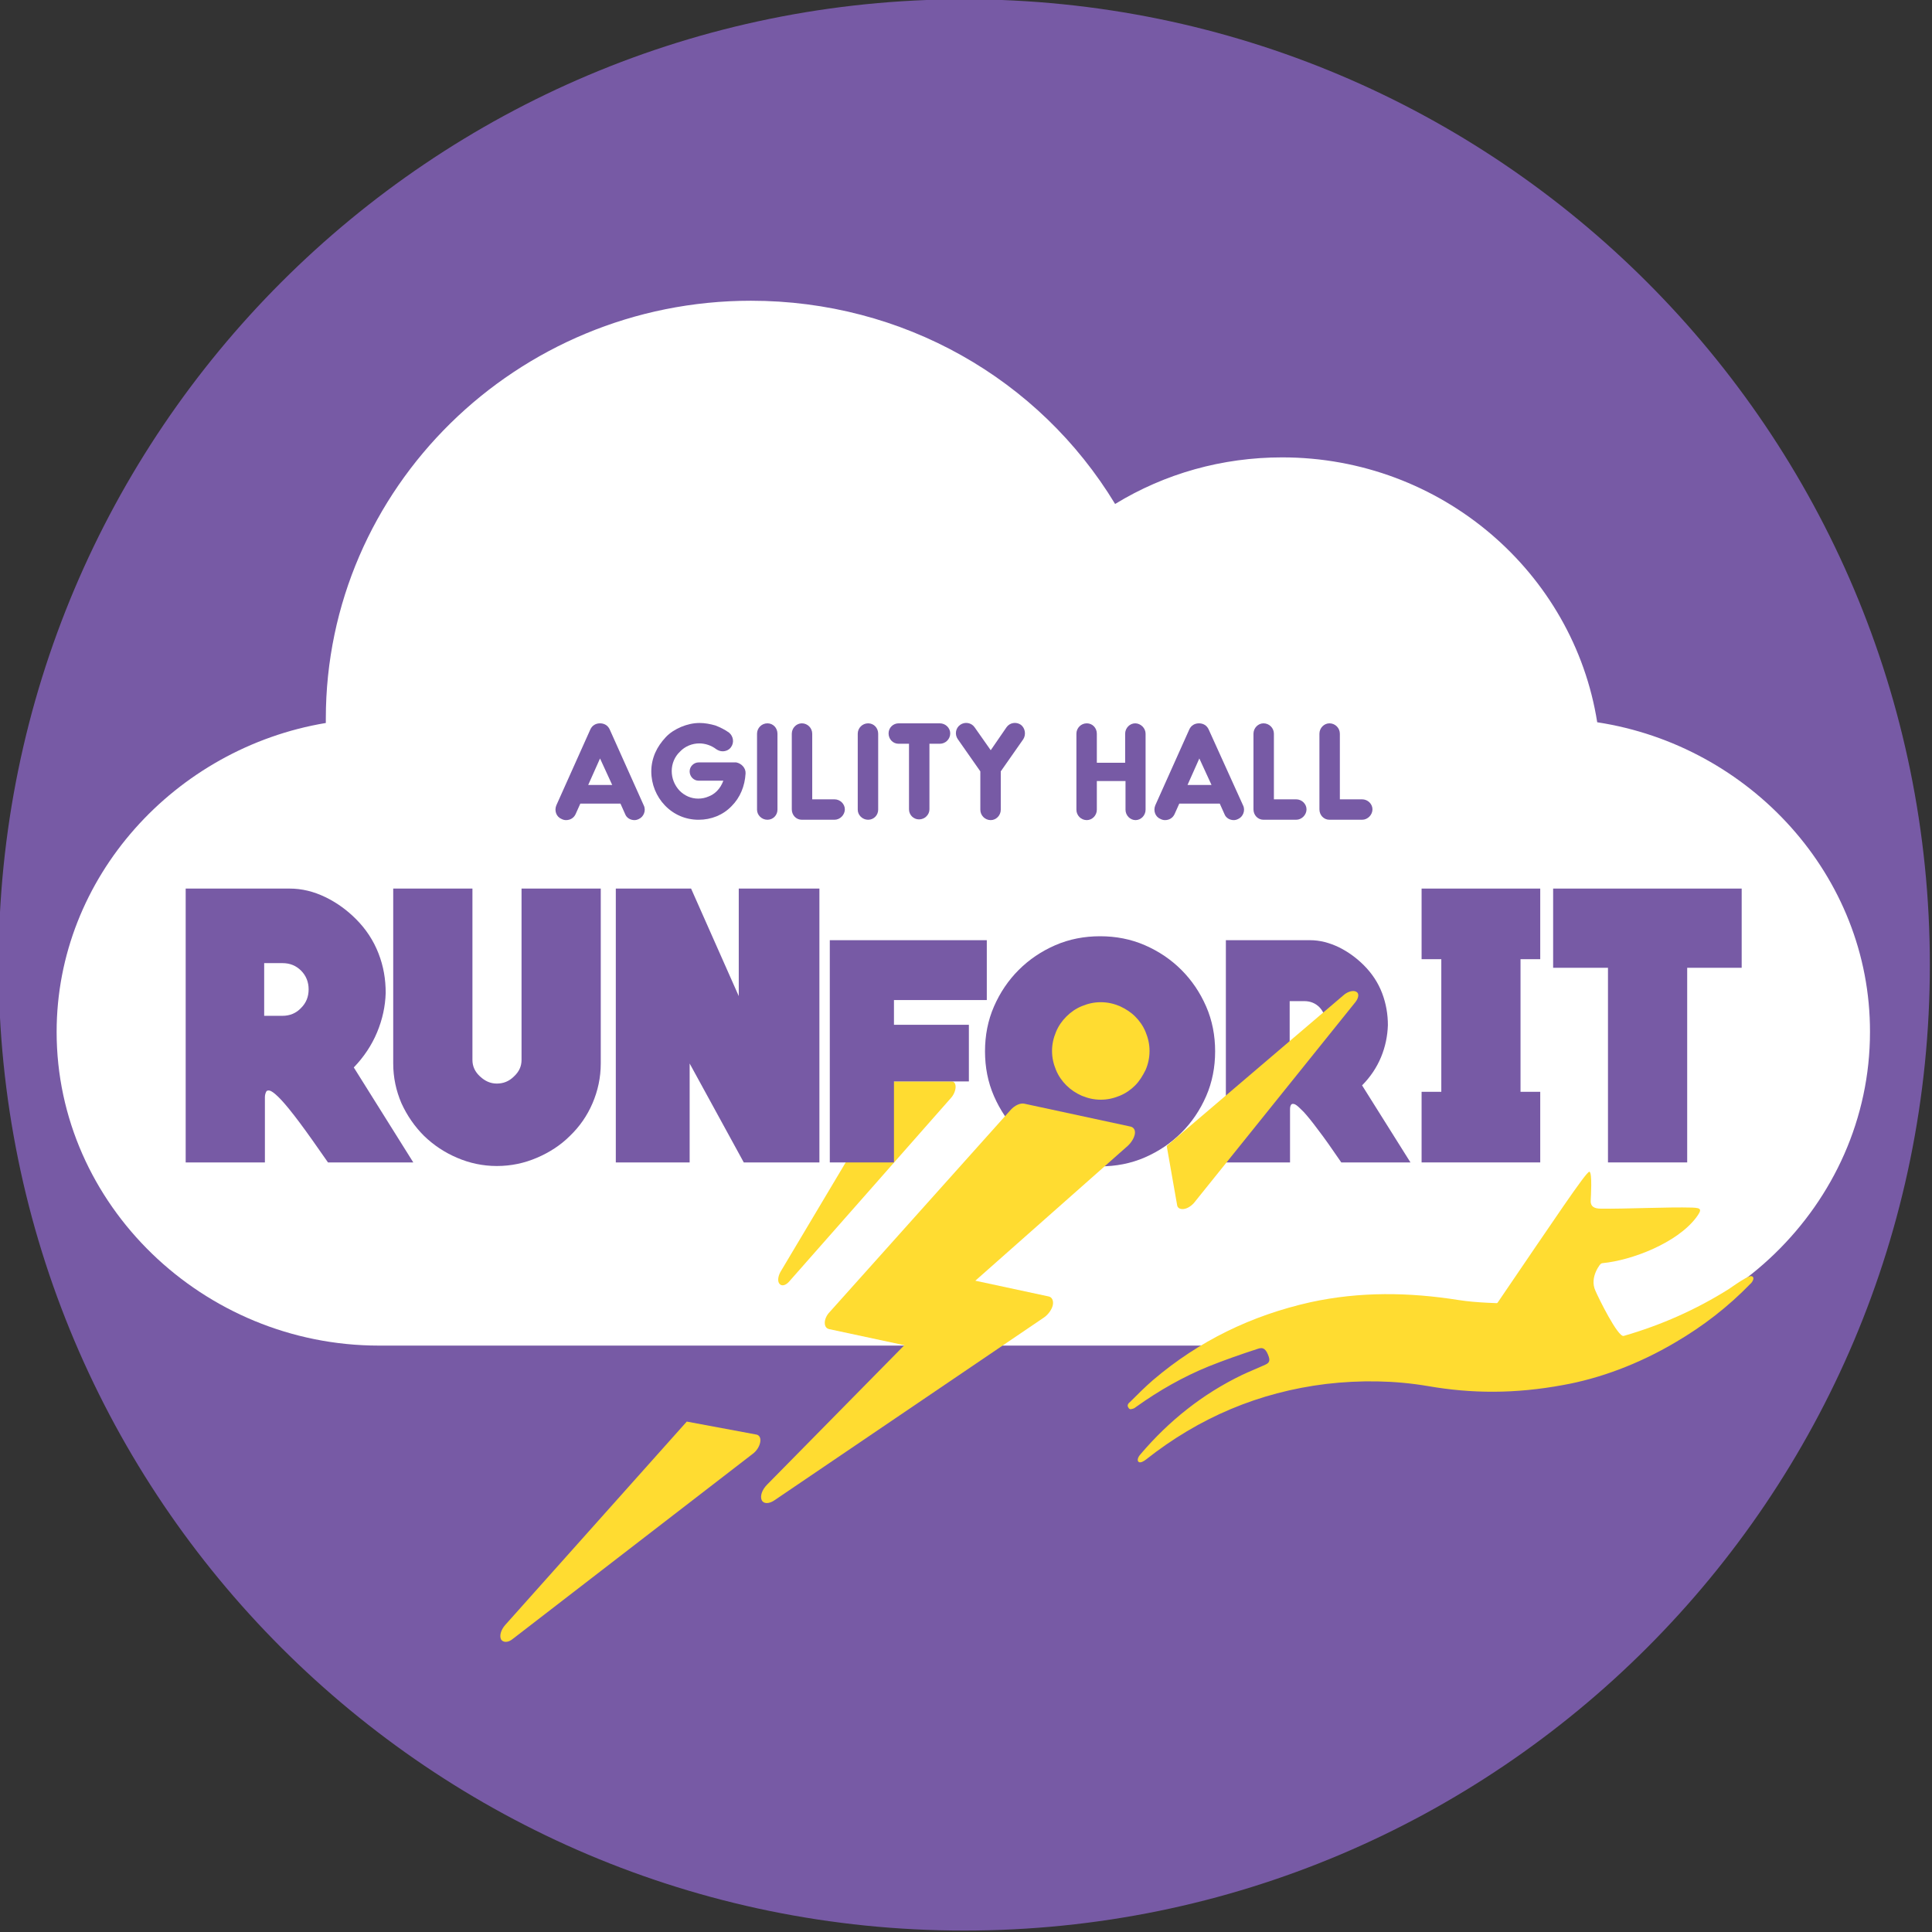 <svg width="372" height="372" viewBox="0 0 372 372" fill="none" xmlns="http://www.w3.org/2000/svg">
	<rect x="0" y="0" width="372" height="372" fill="#333333" stroke="none"/>
	<g clip-path="url(#clip0_9024_16915)">
		<path d="M185.656 371.723C288.342 371.723 371.587 288.479 371.587 185.792C371.587 83.106 288.342 -0.139 185.656 -0.139C82.969 -0.139 -0.275 83.106 -0.275 185.792C-0.275 288.479 82.969 371.723 185.656 371.723Z" fill="#775AA5" />
		<path d="M307.538 139.07C302.983 110.221 277.516 88.067 246.872 88.067C235.347 88.067 224.304 91.172 214.711 97.039C200.079 72.883 173.784 57.906 144.59 57.906C99.453 57.906 62.736 94.002 62.736 138.38C62.736 138.656 62.736 138.932 62.736 139.208C33.749 144.039 10.904 168.885 10.904 198.7C10.904 231.966 39.132 259.09 72.95 259.09H298.014C331.832 259.09 360.06 232.035 360.06 198.7C360.129 168.609 336.939 143.556 307.538 139.07Z" fill="white" />
		<path d="M150.25 244.941C149.767 245.838 149.698 246.805 150.112 247.219C150.526 247.702 151.285 247.495 151.906 246.805L183.171 211.33C183.654 210.778 183.999 209.95 183.999 209.26C183.999 208.569 183.654 208.155 183.102 208.224H172.128L150.25 244.941Z" fill="#FFDC31" />
		<path d="M212.019 212.779C217.622 212.779 222.164 208.237 222.164 202.634C222.164 197.031 217.622 192.488 212.019 192.488C206.415 192.488 201.873 197.031 201.873 202.634C201.873 208.237 206.415 212.779 212.019 212.779Z" fill="#FFDC31" />
		<path d="M79.578 223.821H63.152C60.943 220.646 59.149 218.092 57.699 216.16C56.25 214.227 55.077 212.778 54.179 211.812C53.282 210.845 52.592 210.293 52.178 210.086C51.764 209.879 51.419 209.948 51.281 210.155C51.143 210.431 51.005 210.776 51.005 211.26C51.005 211.743 51.005 212.157 51.005 212.502V223.821H35.752V171.092H55.767C58.113 171.092 60.391 171.644 62.669 172.748C64.946 173.852 66.879 175.302 68.535 176.958C70.467 178.891 71.917 181.099 72.883 183.584C73.849 186.068 74.263 188.553 74.263 191.176C74.194 193.729 73.642 196.283 72.607 198.767C71.572 201.252 70.053 203.53 68.121 205.531L79.578 223.821ZM59.425 190.485C59.425 189.105 58.942 187.863 57.975 186.897C57.009 185.93 55.836 185.447 54.386 185.447H50.867V195.593H54.386C55.767 195.593 57.009 195.11 57.975 194.074C58.942 193.108 59.425 191.935 59.425 190.485Z" fill="#775AA5" />
		<path d="M115.674 171.092V204.772C115.674 207.464 115.121 210.017 114.086 212.433C113.051 214.848 111.602 216.919 109.738 218.713C107.944 220.508 105.804 221.888 103.389 222.923C100.973 223.959 98.419 224.511 95.659 224.511C92.967 224.511 90.413 223.959 87.998 222.923C85.582 221.888 83.512 220.508 81.648 218.713C79.854 216.919 78.404 214.848 77.3 212.433C76.265 210.017 75.713 207.464 75.713 204.772V171.092H90.966V204.082C90.966 205.324 91.449 206.359 92.415 207.257C93.381 208.154 94.416 208.637 95.659 208.637C96.901 208.637 98.005 208.223 98.972 207.257C99.938 206.359 100.421 205.324 100.421 204.082V171.092H115.674Z" fill="#775AA5" />
		<path d="M157.774 171.092V223.821H143.211L132.79 204.772V223.821H118.572V171.092H133.066L142.245 191.797V171.092H157.774Z" fill="#775AA5" />
		<path d="M190.005 181.1V192.557H172.129V197.319H186.554V208.224H172.129V223.822H159.775V181.031H190.005V181.1Z" fill="#775AA5" />
		<path d="M211.815 180.271C214.851 180.271 217.75 180.824 220.442 181.997C223.133 183.17 225.48 184.758 227.481 186.759C229.483 188.761 231.07 191.107 232.243 193.799C233.417 196.49 233.969 199.389 233.969 202.426C233.969 205.463 233.417 208.361 232.243 211.053C231.07 213.745 229.483 216.091 227.481 218.093C225.48 220.094 223.133 221.681 220.442 222.855C217.75 224.028 214.851 224.58 211.815 224.58C208.778 224.58 205.879 224.028 203.187 222.855C200.496 221.681 198.149 220.094 196.148 218.093C194.146 216.091 192.559 213.745 191.386 211.053C190.212 208.361 189.66 205.463 189.66 202.426C189.66 199.389 190.212 196.49 191.386 193.799C192.559 191.107 194.146 188.761 196.148 186.759C198.149 184.758 200.496 183.17 203.187 181.997C205.879 180.824 208.778 180.271 211.815 180.271ZM221.339 202.357C221.339 201.046 221.063 199.872 220.58 198.699C220.097 197.526 219.406 196.559 218.578 195.731C217.75 194.903 216.784 194.282 215.61 193.73C214.437 193.247 213.264 192.971 211.953 192.971C210.641 192.971 209.468 193.247 208.295 193.73C207.121 194.213 206.155 194.903 205.327 195.731C204.499 196.559 203.809 197.526 203.325 198.699C202.842 199.872 202.566 201.046 202.566 202.357C202.566 203.668 202.842 204.841 203.325 206.015C203.809 207.188 204.499 208.154 205.327 208.982C206.155 209.811 207.19 210.501 208.295 210.984C209.468 211.467 210.641 211.743 211.953 211.743C213.264 211.743 214.437 211.467 215.61 210.984C216.784 210.501 217.75 209.811 218.578 208.982C219.406 208.154 220.028 207.119 220.58 206.015C221.063 204.91 221.339 203.668 221.339 202.357Z" fill="#775AA5" />
		<path d="M271.581 223.822H258.26C256.466 221.199 255.017 219.128 253.843 217.61C252.67 216.023 251.773 214.918 251.014 214.09C250.255 213.331 249.771 212.848 249.357 212.641C249.012 212.503 248.736 212.503 248.598 212.71C248.46 212.917 248.391 213.193 248.391 213.607C248.391 214.021 248.391 214.366 248.391 214.642V223.822H236.037V181.031H252.256C254.119 181.031 255.983 181.514 257.846 182.412C259.641 183.309 261.228 184.482 262.609 185.862C264.196 187.45 265.369 189.244 266.128 191.246C266.888 193.247 267.233 195.318 267.233 197.388C267.164 199.459 266.75 201.529 265.921 203.531C265.093 205.532 263.851 207.396 262.263 208.983L271.581 223.822ZM255.224 196.836C255.224 195.663 254.81 194.766 254.05 193.937C253.291 193.178 252.325 192.764 251.152 192.764H248.322V200.977H251.152C252.325 200.977 253.222 200.563 254.05 199.735C254.81 198.907 255.224 197.94 255.224 196.836Z" fill="#775AA5" />
		<path d="M273.723 171.092H296.567V184.688H292.771V210.224H296.567V223.821H273.723V210.224H277.519V184.688H273.723V171.092Z" fill="#775AA5" />
		<path d="M335.354 171.092V186.344H324.863V223.821H309.61V186.344H299.051V171.092H335.354Z" fill="#775AA5" />
		<path d="M201.944 249.633L187.795 246.596L217.127 220.646C217.817 220.025 218.37 219.128 218.508 218.368C218.646 217.609 218.301 217.057 217.679 216.919L197.181 212.502C196.422 212.364 195.387 212.847 194.628 213.675L159.774 252.601C159.153 253.222 158.808 254.05 158.808 254.671C158.808 255.361 159.084 255.775 159.636 255.913L174.13 259.019L147.696 285.867C146.73 286.833 146.316 288.075 146.661 288.834C147.006 289.594 148.042 289.594 149.077 288.903L200.977 253.705C201.806 253.153 202.496 252.187 202.703 251.358C202.91 250.461 202.565 249.771 201.944 249.633Z" fill="#FFDC31" />
		<path d="M97.244 312.922C96.416 313.888 96.14 314.993 96.485 315.683C96.899 316.304 97.865 316.304 98.763 315.545L144.935 279.932C145.694 279.38 146.246 278.483 146.384 277.655C146.522 276.826 146.177 276.274 145.556 276.205L132.236 273.721L97.244 312.922Z" fill="#FFDC31" />
		<path d="M224.648 220.646L226.65 232.034C226.719 232.586 227.202 232.862 227.892 232.793C228.582 232.724 229.342 232.241 229.894 231.62L261.02 192.901C261.641 192.073 261.71 191.245 261.158 190.969C260.606 190.624 259.571 190.9 258.812 191.521L224.648 220.646Z" fill="#FFDC31" />
		<path d="M123.954 155.08C124.437 156.046 123.954 157.289 122.988 157.703C122.712 157.841 122.435 157.91 122.159 157.91C121.4 157.91 120.641 157.496 120.365 156.737L119.468 154.735H111.738L110.841 156.737C110.496 157.496 109.805 157.91 108.977 157.91C108.701 157.91 108.425 157.841 108.149 157.703C107.114 157.289 106.7 156.115 107.114 155.08L113.67 140.449C114.015 139.689 114.706 139.275 115.534 139.275C116.362 139.275 117.052 139.689 117.397 140.449L123.954 155.08ZM115.534 146.039L113.256 151.146H117.88L115.534 146.039Z" fill="#775AA5" />
		<path d="M143.556 148.938C143.418 151.354 142.52 153.563 140.864 155.219C139.208 156.944 136.93 157.842 134.514 157.842C132.03 157.842 129.752 156.875 128.027 155.081C126.371 153.355 125.404 151.009 125.404 148.524C125.404 147.282 125.68 146.04 126.163 144.935C126.647 143.831 127.337 142.865 128.165 141.968C128.993 141.07 130.028 140.449 131.133 139.966C132.306 139.483 133.479 139.207 134.722 139.207C135.757 139.207 136.792 139.414 137.758 139.69C138.656 140.035 139.622 140.518 140.381 141.07C141.209 141.761 141.416 143.003 140.726 143.9C140.381 144.383 139.76 144.659 139.139 144.659C138.725 144.659 138.31 144.521 137.896 144.245C136.999 143.555 135.826 143.141 134.653 143.141C133.272 143.141 131.892 143.693 130.926 144.728C129.89 145.695 129.338 147.075 129.338 148.455C129.338 149.905 129.89 151.216 130.857 152.251C131.823 153.217 133.065 153.77 134.445 153.77C135.136 153.77 135.826 153.632 136.447 153.355C136.999 153.148 137.551 152.803 138.034 152.32C138.586 151.768 139.001 151.078 139.277 150.319H134.514C133.548 150.319 132.789 149.491 132.789 148.524C132.789 147.558 133.617 146.799 134.514 146.799H141.554C141.623 146.799 141.692 146.799 141.761 146.799C142.797 147.006 143.625 147.903 143.556 148.938Z" fill="#775AA5" />
		<path d="M147.765 157.841C146.661 157.841 145.764 156.944 145.764 155.908V141.277C145.764 140.173 146.661 139.275 147.765 139.275C148.869 139.275 149.698 140.173 149.698 141.277V155.908C149.698 156.944 148.869 157.841 147.765 157.841Z" fill="#775AA5" />
		<path d="M160.67 153.907C161.774 153.907 162.672 154.804 162.672 155.839C162.672 156.875 161.774 157.841 160.67 157.841H154.39C153.285 157.841 152.457 156.944 152.457 155.839V141.277C152.457 140.173 153.354 139.275 154.39 139.275C155.494 139.275 156.391 140.173 156.391 141.277V153.907H160.67Z" fill="#775AA5" />
		<path d="M167.158 157.841C166.053 157.841 165.156 156.944 165.156 155.908V141.277C165.156 140.173 166.053 139.275 167.158 139.275C168.262 139.275 169.09 140.173 169.09 141.277V155.908C169.09 156.944 168.262 157.841 167.158 157.841Z" fill="#775AA5" />
		<path d="M180.961 139.275C182.065 139.275 182.963 140.173 182.963 141.208C182.963 142.312 182.065 143.209 180.961 143.209H178.96V155.839C178.96 156.875 178.062 157.772 176.958 157.772C175.854 157.772 175.026 156.875 175.026 155.839V143.209H173.024C171.92 143.209 171.092 142.312 171.092 141.208C171.092 140.104 171.989 139.275 173.024 139.275H180.961Z" fill="#775AA5" />
		<path d="M197.042 142.313L192.694 148.525V155.909C192.694 157.014 191.797 157.911 190.761 157.911C189.657 157.911 188.76 157.014 188.76 155.909V148.525L184.412 142.313C183.791 141.416 183.998 140.174 184.895 139.552C185.792 138.931 187.034 139.138 187.656 140.035L190.761 144.453L193.798 140.035C194.419 139.138 195.661 138.931 196.559 139.552C197.387 140.174 197.594 141.416 197.042 142.313Z" fill="#775AA5" />
		<path d="M220.578 141.277V155.908C220.578 157.013 219.681 157.91 218.646 157.91C217.61 157.91 216.713 157.013 216.713 155.908V150.387H211.192V155.908C211.192 157.013 210.295 157.91 209.259 157.91C208.155 157.91 207.258 157.013 207.258 155.908V141.277C207.258 140.173 208.155 139.275 209.259 139.275C210.364 139.275 211.192 140.173 211.192 141.277V146.867H216.644V141.277C216.644 140.173 217.541 139.275 218.577 139.275C219.612 139.275 220.578 140.173 220.578 141.277Z" fill="#775AA5" />
		<path d="M239.349 155.08C239.832 156.046 239.349 157.289 238.383 157.703C238.107 157.841 237.831 157.91 237.555 157.91C236.795 157.91 236.036 157.496 235.76 156.737L234.863 154.735H227.064L226.167 156.737C225.822 157.496 225.132 157.91 224.303 157.91C224.027 157.91 223.751 157.841 223.475 157.703C222.44 157.289 222.026 156.115 222.44 155.08L228.997 140.449C229.342 139.689 230.032 139.275 230.86 139.275C231.688 139.275 232.378 139.689 232.723 140.449L239.349 155.08ZM230.929 146.039L228.651 151.146H233.276L230.929 146.039Z" fill="#775AA5" />
		<path d="M249.565 153.907C250.669 153.907 251.566 154.804 251.566 155.839C251.566 156.875 250.669 157.841 249.565 157.841H243.284C242.18 157.841 241.352 156.944 241.352 155.839V141.277C241.352 140.173 242.249 139.275 243.284 139.275C244.388 139.275 245.286 140.173 245.286 141.277V153.907H249.565Z" fill="#775AA5" />
		<path d="M262.264 153.907C263.368 153.907 264.265 154.804 264.265 155.839C264.265 156.875 263.368 157.841 262.264 157.841H255.983C254.879 157.841 254.051 156.944 254.051 155.839V141.277C254.051 140.173 254.948 139.275 255.983 139.275C257.088 139.275 257.985 140.173 257.985 141.277V153.907H262.264Z" fill="#775AA5" />
		<path d="M300.981 266.681C291.664 268.406 283.313 268.337 274.962 266.888C268.474 265.783 261.918 265.714 255.361 266.473C242.386 268.061 230.86 272.961 220.646 281.036C220.301 281.312 219.542 281.795 219.196 281.45C218.851 281.105 219.265 280.346 219.611 280.001C225.063 273.582 231.55 268.406 239.142 264.748C240.454 264.127 241.834 263.575 243.214 262.954C243.973 262.609 244.664 262.401 244.319 261.297C243.835 259.848 243.283 259.296 242.179 259.71C239.004 260.745 235.829 261.849 232.724 263.092C227.824 265.093 223.199 267.716 218.851 270.822C218.644 270.96 218.437 271.167 218.161 271.236C217.816 271.305 217.54 271.512 217.264 271.029C216.919 270.545 217.333 270.131 217.609 269.924C219.058 268.475 220.508 267.026 222.026 265.714C230.86 258.191 240.937 253.291 252.324 250.738C261.849 248.667 271.304 248.805 280.897 250.324C284.417 250.876 288.075 250.876 291.664 251.083C292.768 251.152 293.113 249.495 293.113 249.495L308.297 243.215C308.297 243.215 305.95 245.837 307.193 248.529C307.745 249.84 311.541 257.57 312.645 257.225C319.823 255.155 326.517 252.187 332.798 248.253C333.833 247.563 334.868 246.804 335.973 246.183C336.387 245.976 337.146 245.492 337.491 245.837C337.836 246.183 337.353 246.942 337.008 247.218C332.729 251.635 327.898 255.362 322.583 258.468C315.475 262.678 307.952 265.438 300.981 266.681Z" fill="#FFDC31" />
		<path d="M305.466 248.253C305.949 247.148 307.399 243.284 308.572 243.214C314.231 242.662 322.858 239.35 326.585 234.449C327.759 232.862 327.621 232.586 325.826 232.517C321.271 232.379 312.851 232.793 308.296 232.724C306.916 232.724 306.156 232.31 306.294 230.93C306.294 230.861 306.639 225.615 306.018 225.615C305.397 225.615 299.186 234.932 288.419 250.737C287.315 252.187 286.141 253.567 285.175 255.016C284.485 256.19 304.983 249.426 305.466 248.253Z" fill="#FFDC31" />
	</g>
	<defs>
		<clipPath id="clip0_9024_16915">
			<rect width="372" height="372" fill="white" />
		</clipPath>
	</defs>
</svg>

